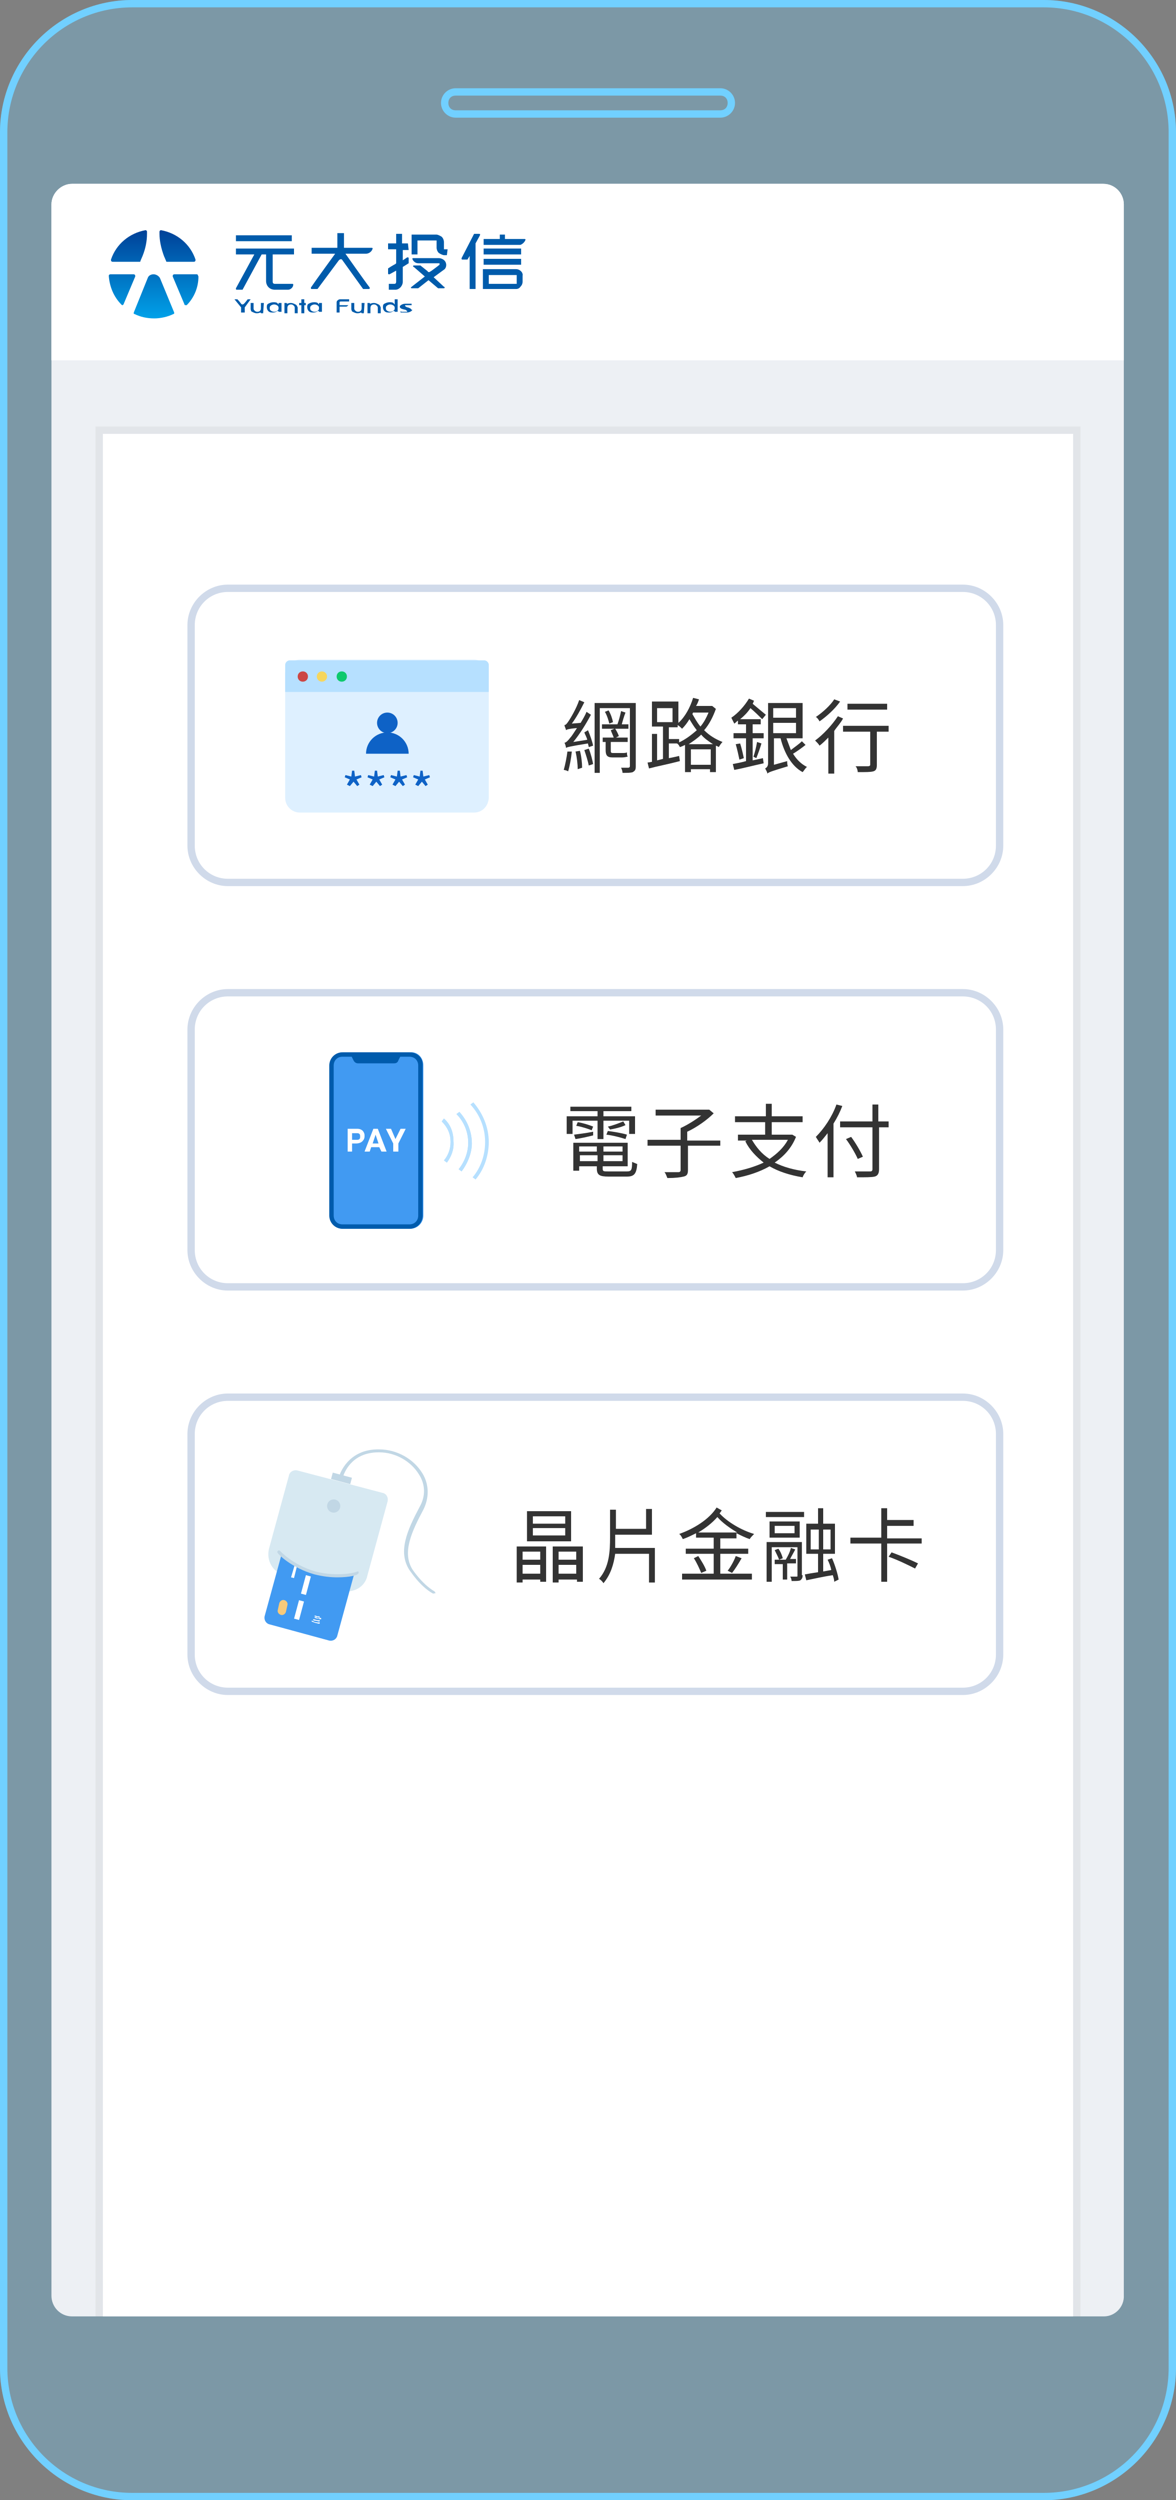 <?xml version="1.0" encoding="utf-8"?>
<!-- Generator: Adobe Illustrator 26.3.1, SVG Export Plug-In . SVG Version: 6.00 Build 0)  -->
<svg version="1.1" id="圖層_1" xmlns="http://www.w3.org/2000/svg" xmlns:xlink="http://www.w3.org/1999/xlink" x="0px" y="0px"
	 viewBox="0 0 160 340" style="enable-background:new 0 0 160 340;" xml:space="preserve">
<rect x="0" y="0" width="160" height="340" fill="#808080" stroke="none"/>
<style type="text/css">
	.st0{opacity:0.3;}
	.st1{fill:#71D0FF;}
	.st2{fill:#EDF0F4;}
	.st3{fill:#FFFFFF;}
	.st4{fill:#005BAB;}
	.st5{fill:url(#SVGID_1_);}
	.st6{fill:url(#SVGID_00000175322315918647218790000010402843382205497501_);}
	.st7{fill:url(#SVGID_00000035489059066033445510000006677441553779251118_);}
	.st8{fill:url(#SVGID_00000167358142276594732950000013181806778014801585_);}
	.st9{fill:url(#SVGID_00000116935934444256438750000007386499286871134888_);}
	.st10{opacity:5.000000e-02;}
	.st11{fill:#D0DAEA;}
	.st12{fill:#DEF0FF;}
	.st13{fill:#B6E0FF;}
	.st14{fill:#0DC96C;}
	.st15{fill:#F6D65D;}
	.st16{fill:#CC4643;}
	.st17{fill:#0E62C6;}
	.st18{fill:#333333;}
	.st19{fill:#419AF2;}
	.st20{fill:#005BAC;}
	.st21{fill:#D7E9F2;}
	.st22{fill:#F8CA7A;}
	.st23{fill:#C1D7E5;}
</style>
<g>
	<g class="st0">
		<path class="st1" d="M142,340H18c-9.9,0-18-8.1-18-18V18C0,8.1,8.1,0,18,0h124c9.9,0,18,8.1,18,18v304
			C160,331.9,151.9,340,142,340z"/>
	</g>
	<path class="st1" d="M142,1c9.4,0,17,7.6,17,17v304c0,9.4-7.6,17-17,17H18c-9.4,0-17-7.6-17-17V18C1,8.6,8.6,1,18,1H142 M142,0H18
		C8.1,0,0,8.1,0,18v304c0,9.9,8.1,18,18,18h124c9.9,0,18-8.1,18-18V18C160,8.1,151.9,0,142,0L142,0z"/>
	<path class="st1" d="M98,13c0.6,0,1,0.4,1,1s-0.4,1-1,1H62c-0.6,0-1-0.4-1-1s0.4-1,1-1H98 M98,12H62c-1.1,0-2,0.9-2,2s0.9,2,2,2h36
		c1.1,0,2-0.9,2-2S99.1,12,98,12L98,12z"/>
</g>
<path class="st2" d="M150.2,315H9.8c-1.6,0-2.8-1.3-2.8-2.8V27.8C7,26.3,8.3,25,9.8,25h140.3c1.6,0,2.8,1.3,2.8,2.8v284.3
	C153,313.7,151.7,315,150.2,315z"/>
<path class="st3" d="M153,49H7V27.8C7,26.3,8.3,25,9.8,25h140.3c1.6,0,2.8,1.3,2.8,2.8V49z"/>
<g>
	<path class="st4" d="M55.9,42c-0.1-0.1-0.2-0.1-0.4-0.2c0,0,0,0-0.1,0c-0.2-0.1-0.3-0.2-0.3-0.2c0,0,0-0.1,0.1-0.1
		c0.1,0,0.2,0,0.3,0c0.1,0,0.2,0,0.3,0c0.1,0,0.1,0,0.2,0l0,0c0,0,0,0,0,0c0,0,0,0,0,0c0,0,0,0,0,0v-0.2c0,0,0,0,0,0
		c-0.1,0-0.2,0-0.3,0c-0.1,0-0.2,0-0.3,0c-0.3,0-0.5,0-0.7,0.1c-0.2,0.1-0.3,0.2-0.3,0.3c0,0.1,0,0.1,0.1,0.2
		c0.1,0.1,0.2,0.1,0.5,0.2c0,0,0,0,0.1,0c0.2,0.1,0.3,0.2,0.3,0.2c0,0.1,0,0.1-0.1,0.1c-0.1,0-0.2,0-0.3,0c-0.1,0-0.2,0-0.3,0
		c-0.1,0-0.1,0-0.2-0.1c0,0,0,0,0,0c0,0,0,0,0,0c0,0,0,0,0,0v0v0v0.2c0,0,0,0,0,0c0.1,0,0.2,0,0.3,0c0.1,0,0.2,0,0.3,0
		c0.3,0,0.5,0,0.7-0.1c0.2-0.1,0.3-0.2,0.3-0.3C56,42.2,56,42.1,55.9,42"/>
	<g>
		
			<linearGradient id="SVGID_1_" gradientUnits="userSpaceOnUse" x1="-338.653" y1="466.225" x2="-338.482" y2="466.225" gradientTransform="matrix(0 70.052 70.052 0 -32639 23754.568)">
			<stop  offset="0" style="stop-color:#004097"/>
			<stop  offset="1" style="stop-color:#00A0E8"/>
		</linearGradient>
		<path class="st5" d="M23.6,42.7c0.1,0,0.1-0.1,0.1-0.1c0,0,0,0,0-0.1c0,0,0,0,0,0l-1.9-4.6c0,0,0,0,0,0c-0.1-0.3-0.5-0.6-0.9-0.6
			c-0.4,0-0.7,0.2-0.8,0.5l-1.9,4.7c0,0,0,0,0,0l0,0c0,0,0,0,0,0.1c0,0.1,0,0.1,0.1,0.1c0,0,0,0,0,0c0.8,0.4,1.7,0.6,2.7,0.6
			C21.8,43.3,22.8,43.1,23.6,42.7C23.6,42.7,23.6,42.7,23.6,42.7z"/>
		
			<linearGradient id="SVGID_00000065070528582549672390000016247123678289020591_" gradientUnits="userSpaceOnUse" x1="-338.653" y1="466.178" x2="-338.482" y2="466.178" gradientTransform="matrix(0 70.052 70.052 0 -32639 23754.568)">
			<stop  offset="0" style="stop-color:#004097"/>
			<stop  offset="1" style="stop-color:#00A0E8"/>
		</linearGradient>
		<path style="fill:url(#SVGID_00000065070528582549672390000016247123678289020591_);" d="M19.8,31.3c-2.2,0.4-4,1.9-4.7,4
			c0,0,0,0,0,0c0,0,0,0,0,0.1c0,0.1,0.1,0.2,0.2,0.2H19c0,0,0,0,0,0c0.1,0,0.1,0,0.1-0.1h0l0.3-0.7c0.4-1,0.6-2,0.6-3h0v-0.3
			C20,31.4,19.9,31.3,19.8,31.3C19.8,31.3,19.8,31.3,19.8,31.3C19.8,31.3,19.8,31.3,19.8,31.3z"/>
		
			<linearGradient id="SVGID_00000092418450103530388410000014269988148835001776_" gradientUnits="userSpaceOnUse" x1="-338.653" y1="466.272" x2="-338.482" y2="466.272" gradientTransform="matrix(0 70.052 70.052 0 -32639 23754.568)">
			<stop  offset="0" style="stop-color:#004097"/>
			<stop  offset="1" style="stop-color:#00A0E8"/>
		</linearGradient>
		<path style="fill:url(#SVGID_00000092418450103530388410000014269988148835001776_);" d="M21.7,31.5v0.3h0c0,0.9,0.2,1.9,0.6,3
			l0.3,0.7c0,0.1,0.1,0.1,0.1,0.1c0,0,0,0,0,0c0,0,0,0,0,0h0c0,0,0,0,0,0h3.7c0.1,0,0.2-0.1,0.2-0.2c0,0,0,0,0-0.1c0,0,0,0,0,0
			c-0.7-2.1-2.5-3.6-4.7-4c0,0,0,0,0,0c0,0,0,0,0,0C21.8,31.3,21.7,31.4,21.7,31.5z"/>
		
			<linearGradient id="SVGID_00000109711893196731688110000017512888194401449649_" gradientUnits="userSpaceOnUse" x1="-338.653" y1="466.286" x2="-338.482" y2="466.286" gradientTransform="matrix(0 70.052 70.052 0 -32639 23754.568)">
			<stop  offset="0" style="stop-color:#004097"/>
			<stop  offset="1" style="stop-color:#00A0E8"/>
		</linearGradient>
		<path style="fill:url(#SVGID_00000109711893196731688110000017512888194401449649_);" d="M26.8,37.3h-3.1c-0.1,0-0.2,0.1-0.2,0.2
			c0,0,0,0,0,0.1l1.6,3.8c0,0.1,0.1,0.1,0.2,0.1c0,0,0.1,0,0.1,0c0,0,0,0,0,0c1-1,1.6-2.4,1.6-3.9c0,0,0,0,0,0v0
			C26.9,37.4,26.9,37.3,26.8,37.3z"/>
		
			<linearGradient id="SVGID_00000108302640427177201890000009302652059277490068_" gradientUnits="userSpaceOnUse" x1="-338.653" y1="466.164" x2="-338.482" y2="466.164" gradientTransform="matrix(0 70.052 70.052 0 -32639 23754.568)">
			<stop  offset="0" style="stop-color:#004097"/>
			<stop  offset="1" style="stop-color:#00A0E8"/>
		</linearGradient>
		<path style="fill:url(#SVGID_00000108302640427177201890000009302652059277490068_);" d="M16.5,41.4c0,0,0.1,0.1,0.1,0.1
			c0.1,0,0.1,0,0.2-0.1l1.6-3.8v0l0,0c0,0,0,0,0-0.1c0-0.1-0.1-0.2-0.2-0.2H15c-0.1,0-0.2,0.1-0.2,0.2v0
			C14.9,39,15.5,40.4,16.5,41.4C16.5,41.4,16.5,41.4,16.5,41.4z"/>
	</g>
	<path class="st4" d="M54.1,40.7h-0.4c0,0,0,0,0,0v0.7l-0.1-0.1c-0.1-0.2-0.4-0.2-0.6-0.2c-0.3,0-0.5,0.1-0.7,0.2
		c-0.2,0.1-0.2,0.3-0.2,0.5c0,0.2,0.1,0.4,0.2,0.5c0.2,0.2,0.4,0.2,0.7,0.2c0.2,0,0.4-0.1,0.5-0.2c0,0,0,0,0,0c0,0,0,0,0.1,0
		c0.1,0,0.1,0,0.1,0.1v0c0,0,0,0,0,0h0.4c0,0,0,0,0,0L54.1,40.7C54.1,40.8,54.1,40.7,54.1,40.7 M53.6,42.2c-0.1,0.1-0.3,0.2-0.5,0.2
		l0,0l0,0c-0.2,0-0.4-0.1-0.5-0.2c-0.1-0.1-0.1-0.2-0.1-0.3c0-0.1,0-0.2,0.1-0.3c0.1-0.1,0.3-0.2,0.5-0.2h0c0.2,0,0.4,0.1,0.5,0.2
		c0.1,0.1,0.1,0.2,0.1,0.3C53.7,42,53.7,42.1,53.6,42.2"/>
	<path class="st4" d="M38.3,41.2h-0.4c0,0,0,0,0,0v0.2l-0.1-0.1c-0.1-0.2-0.4-0.2-0.6-0.2c-0.3,0-0.5,0.1-0.7,0.2
		c-0.2,0.1-0.2,0.3-0.2,0.5c0,0.2,0.1,0.4,0.2,0.5c0.2,0.2,0.4,0.2,0.7,0.2c0.2,0,0.4-0.1,0.5-0.2c0,0,0,0,0,0c0,0,0,0,0.1,0
		c0.1,0,0.1,0,0.1,0.1v0c0,0,0,0,0,0h0.4c0,0,0,0,0,0L38.3,41.2C38.3,41.2,38.3,41.2,38.3,41.2 M37.8,42.2c-0.1,0.1-0.3,0.2-0.5,0.2
		l0,0l0,0c-0.2,0-0.4-0.1-0.5-0.2c-0.1-0.1-0.1-0.2-0.1-0.3c0-0.1,0-0.2,0.1-0.3c0.1-0.1,0.3-0.2,0.5-0.2h0c0.2,0,0.4,0.1,0.5,0.2
		c0.1,0.1,0.1,0.2,0.1,0.3C37.9,42,37.9,42.1,37.8,42.2"/>
	<path class="st4" d="M43.8,41.2h-0.4c0,0,0,0,0,0v0.2l-0.1-0.1c-0.1-0.2-0.4-0.2-0.6-0.2c-0.3,0-0.5,0.1-0.7,0.2
		c-0.2,0.1-0.2,0.3-0.2,0.5c0,0.2,0.1,0.4,0.2,0.5c0.2,0.2,0.4,0.2,0.7,0.2c0.2,0,0.4-0.1,0.5-0.2c0,0,0,0,0,0c0,0,0,0,0.1,0
		c0.1,0,0.1,0,0.1,0.1v0c0,0,0,0,0,0h0.4c0,0,0,0,0,0L43.8,41.2C43.8,41.2,43.8,41.2,43.8,41.2 M43.3,42.2c-0.1,0.1-0.3,0.2-0.5,0.2
		l0,0l0,0c-0.2,0-0.4-0.1-0.5-0.2c-0.1-0.1-0.1-0.2-0.1-0.3c0-0.1,0-0.2,0.1-0.3c0.1-0.1,0.3-0.2,0.5-0.2h0c0.2,0,0.4,0.1,0.5,0.2
		c0.1,0.1,0.1,0.2,0.1,0.3C43.4,42,43.4,42.1,43.3,42.2"/>
	<path class="st4" d="M35.9,41.2h-0.4c0,0,0,0,0,0v0.7c0,0.1,0,0.5-0.5,0.5c-0.2,0-0.3-0.1-0.4-0.2c-0.1-0.1-0.1-0.2-0.1-0.3v-0.7
		c0,0,0,0,0,0h-0.4c0,0,0,0,0,0V42c0,0.2,0.1,0.4,0.2,0.4c0.2,0.1,0.4,0.2,0.6,0.2c0.1,0,0.3,0,0.5-0.1c0,0,0,0,0,0
		c0,0,0.1,0,0.1,0.1c0,0,0,0,0,0h0.3c0,0,0,0,0,0L35.9,41.2C35.9,41.2,35.9,41.2,35.9,41.2"/>
	<path class="st4" d="M40.2,41.4c-0.2-0.1-0.4-0.2-0.6-0.2c-0.1,0-0.3,0-0.5,0.1c0,0,0,0,0,0c0,0-0.1,0-0.1-0.1c0,0,0,0,0,0h-0.3
		c0,0,0,0,0,0v1.4c0,0,0,0,0,0h0.4c0,0,0,0,0,0v-0.7c0-0.1,0-0.5,0.5-0.5c0.2,0,0.3,0.1,0.4,0.2c0.1,0.1,0.1,0.2,0.1,0.3v0.7
		c0,0,0,0,0,0h0.4c0,0,0,0,0,0v-0.8C40.4,41.6,40.4,41.5,40.2,41.4"/>
	<path class="st4" d="M49.6,41.2h-0.4c0,0,0,0,0,0v0.7c0,0.1,0,0.5-0.5,0.5c-0.2,0-0.3-0.1-0.4-0.2c-0.1-0.1-0.1-0.2-0.1-0.3v-0.7
		c0,0,0,0,0,0h-0.4c0,0,0,0,0,0V42c0,0.2,0.1,0.4,0.2,0.4c0.2,0.1,0.4,0.2,0.6,0.2c0.1,0,0.3,0,0.5-0.1c0,0,0,0,0,0
		c0,0,0.1,0,0.1,0.1c0,0,0,0,0,0h0.3c0,0,0,0,0,0L49.6,41.2C49.6,41.2,49.6,41.2,49.6,41.2"/>
	<path class="st4" d="M51.5,41.4c-0.2-0.1-0.4-0.2-0.6-0.2c-0.1,0-0.3,0-0.5,0.1c0,0,0,0,0,0c0,0-0.1,0-0.1-0.1c0,0,0,0,0,0H50
		c0,0,0,0,0,0v1.4c0,0,0,0,0,0h0.4c0,0,0,0,0,0v-0.7c0-0.1,0-0.5,0.5-0.5c0.2,0,0.3,0.1,0.4,0.2c0.1,0.1,0.1,0.2,0.1,0.3v0.7
		c0,0,0,0,0,0h0.4c0,0,0,0,0,0v-0.8C51.7,41.6,51.7,41.5,51.5,41.4"/>
	<polyline class="st4" points="41.6,41.2 41.4,41.2 41.4,40.8 41.4,40.7 41,40.7 41,40.8 41,41.2 40.7,41.2 40.7,41.2 40.7,41.5 
		40.7,41.5 41,41.5 41,42.6 41,42.6 41.4,42.6 41.4,42.6 41.4,41.5 41.6,41.5 41.6,41.5 41.6,41.2 41.6,41.2 	"/>
	<path class="st4" d="M34.1,40.7C34.1,40.7,34.1,40.7,34.1,40.7l-0.4,0c0,0,0,0,0,0c0,0-0.3,0.4-0.5,0.6c0,0-0.1,0.1-0.2,0.1
		c-0.1,0-0.1,0-0.2-0.1c0,0,0,0,0,0c-0.2-0.3-0.5-0.6-0.5-0.6c0,0,0,0,0,0h-0.4c0,0,0,0,0,0c0,0,0,0,0,0c0,0,0,0,0,0c0,0,0,0,0,0
		c0,0,0,0,0,0l0.9,1.1v0.7c0,0,0,0,0,0h0.5c0,0,0,0,0,0v-0.7L34.1,40.7C34.1,40.8,34.1,40.8,34.1,40.7
		C34.1,40.8,34.1,40.8,34.1,40.7C34.1,40.8,34.2,40.8,34.1,40.7C34.2,40.8,34.1,40.8,34.1,40.7"/>
	<path class="st4" d="M47.5,40.7h-1.1c-0.2,0-0.3,0-0.4,0.1c0,0-0.2,0.1-0.2,0.3v1.4c0,0,0,0,0,0h0.4c0,0,0,0,0,0c0,0,0-0.1,0-0.2
		c0-0.2,0-0.5,0-0.6c0.3,0,0.8,0,0.9,0l0,0v0h0c0,0,0,0,0,0c0.1,0,0.2-0.1,0.3-0.2c0,0,0,0,0,0c0,0,0,0,0,0c0,0,0,0,0,0c0,0,0,0,0,0
		h-0.5c0,0,0,0,0,0h-0.7v-0.4c0-0.1,0.1-0.1,0.2-0.1h1.1c0,0,0,0,0,0L47.5,40.7C47.5,40.8,47.5,40.7,47.5,40.7"/>
	<path class="st4" d="M55.5,33.1h-0.8v-1.3c0,0,0,0,0,0h-0.8c0,0,0,0,0,0v1.3h-1.1c0,0,0,0,0,0v0.8c0,0,0,0,0,0h1.1v1.9l-0.1,0.1
		c0,0-0.4,0.2-1,0.6c0,0,0,0,0,0v0.7l0,0c0,0.1,0.1,0.1,0.1,0.1c0,0,0,0,0.1,0c0,0,0,0,0,0l0,0l0.9-0.5l0,1.5c0,0.2-0.1,0.3-0.2,0.3
		h-0.8c0,0,0,0,0,0c0,0,0,0,0,0v0.8c0,0,0,0,0,0c0,0,0.9,0,0.9,0c0.5,0,1-0.5,1-1.1c0,0,0,0,0,0l0-2l0.8-0.5c0,0,0,0,0,0v-0.7l0,0
		c0-0.1-0.1-0.1-0.1-0.1c0,0,0,0-0.1,0l0,0l-0.6,0.4v-1.4h0.8c0,0,0,0,0,0L55.5,33.1C55.5,33.1,55.5,33.1,55.5,33.1"/>
	<path class="st4" d="M60.9,33.9C60.9,33.9,60.9,33.9,60.9,33.9l-0.1,0c-0.3,0-0.3,0-0.3,0c0,0,0,0,0,0c0,0-0.1,0-0.1,0
		c0,0,0-0.1,0-0.1v-0.2c0,0,0,0,0,0v-0.7c0,0,0-0.4-0.3-0.7c-0.3-0.2-0.6-0.3-0.7-0.3c0,0,0,0,0,0h-2.2c0,0,0,0,0,0H56c0,0,0,0,0,0
		v0.9c0,0,0,0,0,0l0,1.8c0,0,0,0,0,0c0,0,0,0,0,0h0.8c0,0,0,0,0,0v-1.9h2.5c0,0,0,0,0,0c0,0,0.1,0,0.1,0c0,0,0,0.1,0,0.1
		c0,0,0,0,0,0V33c0,0,0,0,0,0l0,0.7c0,0,0,0.4,0.3,0.7c0.3,0.2,0.6,0.3,0.7,0.3c0,0,0,0,0,0l0.4,0c0,0,0,0,0,0L60.9,33.9
		C60.9,33.9,60.9,33.9,60.9,33.9"/>
	<path class="st4" d="M60.6,35.6c-0.3-0.5-0.9-0.5-0.9-0.5H57c0,0,0,0,0,0h-0.8c0,0,0,0,0,0c-0.1,0-0.1,0.1-0.1,0.1c0,0,0,0,0,0
		c0,0,0,0,0,0c0.1,0.3,0.4,0.6,0.8,0.6H57c0,0,0,0,0,0h2.7c0,0,0.1,0,0.1,0c0,0,0,0,0,0.1c0,0,0,0.1,0,0.1c0,0-0.5,0.4-1.2,0.9h0
		c0,0,0,0,0,0c0,0,0,0,0,0l0,0c-0.1,0-0.1,0.1-0.2,0.1c-0.1,0-0.2,0-0.2-0.1l-1-0.8c0,0,0,0,0,0h-0.9v0c-0.1,0-0.1,0.1-0.1,0.1
		c0,0,0,0.1,0.1,0.1l1.5,1.3l-1.8,1.4c0,0-0.1,0.1-0.1,0.1c0,0.1,0.1,0.1,0.1,0.1l0,0h0.9c0,0,0,0,0,0l1.4-1.1l1.3,1.1c0,0,0,0,0,0
		h0.8h0c0.1,0,0.1-0.1,0.1-0.1c0,0,0-0.1-0.1-0.1l0,0L59,37.7l1.5-1.1C60.5,36.6,60.9,36.2,60.6,35.6"/>
	<path class="st4" d="M32.1,32.8h7.6c0,0,0,0,0,0v-0.8c0,0,0,0,0,0h0h-7.6c0,0,0,0,0,0L32.1,32.8C32.1,32.8,32.1,32.8,32.1,32.8"/>
	<path class="st4" d="M39.9,38.7c0-0.1-0.1-0.1-0.1-0.1h0v0l-2.4,0c-0.2,0-0.3-0.1-0.3-0.3c0,0,0-0.1,0-0.1l0-3.6l2.9,0c0,0,0,0,0,0
		v-0.8c0,0,0,0,0,0h0h-7.9c0,0,0,0,0,0v0.8c0,0,0,0,0,0h2.5c0,0-2,3.7-2.5,4.6c0,0,0,0,0,0c0,0,0,0,0,0.1c0,0.1,0.1,0.1,0.1,0.1h0.8
		c0,0,0,0,0,0c0,0,2.6-4.8,2.6-4.8h0.6v3.6c0,0.7,0.5,1.2,1.2,1.2l1.8,0C39.5,39.4,39.9,39.1,39.9,38.7
		C39.9,38.7,39.9,38.7,39.9,38.7C39.9,38.7,39.9,38.7,39.9,38.7"/>
	<path class="st4" d="M50.7,33.8c0-0.1-0.1-0.1-0.1-0.1h-3.8v-2c0,0,0,0,0,0h0h-0.9c0,0,0,0,0,0v2h-3.5c0,0,0,0,0,0v0.8c0,0,0,0,0,0
		h3.2c0,0-2.7,3.7-3.3,4.6c0,0,0,0,0,0c0,0,0,0,0,0.1c0,0.1,0.1,0.1,0.1,0.1h0.8c0,0,0,0,0,0l2.9-3.9c0.2-0.2,0.4-0.2,0.5,0
		c0,0,2.8,3.9,2.8,3.9c0,0,0,0,0,0h0.8c0.1,0,0.1-0.1,0.1-0.1c0,0,0-0.1,0-0.1c0,0,0,0,0,0c-0.7-0.9-3.3-4.6-3.3-4.6
		c0,0,2.8,0,2.8,0C50.2,34.5,50.6,34.2,50.7,33.8C50.7,33.8,50.7,33.8,50.7,33.8C50.7,33.8,50.7,33.8,50.7,33.8"/>
	<path class="st4" d="M65.8,34.6h5.1c0,0,0,0,0,0v-0.8c0,0,0,0,0,0h-5.1c0,0,0,0,0,0L65.8,34.6C65.8,34.6,65.8,34.6,65.8,34.6"/>
	<path class="st4" d="M65.8,36C65.8,36,65.8,36,65.8,36l5.1,0c0,0,0,0,0,0v-0.8c0,0,0,0,0,0h-5.1c0,0,0,0,0,0V36z"/>
	<path class="st4" d="M70.9,36.9c-0.3-0.3-0.6-0.3-0.7-0.3c0,0,0,0,0,0h-4.5c0,0,0,0,0,0c0,0,0,0,0,0l0,2.7c0,0,0,0,0,0c0,0,0,0,0,0
		l4.5,0l0,0h0c0,0,0,0,0,0c0.1,0,0.4,0,0.6-0.3c0.3-0.3,0.3-0.6,0.3-0.7v-0.9C71.1,37.6,71.2,37.2,70.9,36.9 M70.3,38.6
		C70.2,38.6,70.2,38.6,70.3,38.6C70.2,38.6,70.2,38.6,70.3,38.6C70.2,38.6,70.2,38.6,70.3,38.6C70.2,38.6,70.2,38.6,70.3,38.6
		l-3.8,0v-1.2h3.7c0,0,0,0,0,0c0,0,0.1,0,0.1,0c0,0,0,0.1,0,0.1L70.3,38.6C70.3,38.5,70.3,38.5,70.3,38.6"/>
	<path class="st4" d="M65.2,31.8L65.2,31.8h-0.7c0,0,0,0,0,0l-1.7,3.3v0c0,0,0,0,0,0.1c0,0.1,0.1,0.1,0.1,0.1v0h0.7c0,0,0,0,0,0
		l0.3-0.5v4.5c0,0,0,0,0,0h0.8c0,0,0,0,0,0v-6.2l0.6-1.1h0c0,0,0,0,0-0.1C65.4,31.9,65.3,31.8,65.2,31.8"/>
	<path class="st4" d="M71.5,32.6c0-0.1-0.1-0.1-0.1-0.1v0h-2.7v-0.6c0,0,0,0,0,0h-0.7c0,0,0,0,0,0v0.6h-2.2c0,0,0,0,0,0v0.8
		c0,0,0,0,0,0c0,0,0,0,0,0l5,0C71.1,33.2,71.4,32.9,71.5,32.6C71.5,32.6,71.5,32.6,71.5,32.6C71.5,32.6,71.5,32.6,71.5,32.6"/>
</g>
<rect x="13" y="58" class="st10" width="134" height="257"/>
<rect x="14" y="59" class="st3" width="132" height="256"/>
<g>
	<path class="st11" d="M131,120.5H31c-3,0-5.5-2.5-5.5-5.5V85c0-3,2.5-5.5,5.5-5.5h100c3,0,5.5,2.5,5.5,5.5v30
		C136.5,118,134,120.5,131,120.5z M31,80.5c-2.5,0-4.5,2-4.5,4.5v30c0,2.5,2,4.5,4.5,4.5h100c2.5,0,4.5-2,4.5-4.5V85
		c0-2.5-2-4.5-4.5-4.5H31z"/>
	<g>
		<path class="st12" d="M64.5,110.5H40.8c-1.1,0-2-0.9-2-2V91.7c0-1.1,0.9-2,2-2h23.7c1.1,0,2,0.9,2,2v16.7
			C66.5,109.6,65.6,110.5,64.5,110.5z"/>
		<path class="st13" d="M66.5,94.1v-3.7c0-0.3-0.3-0.6-0.6-0.6H39.4c-0.3,0-0.6,0.3-0.6,0.6v3.7H66.5z"/>
		<path class="st14" d="M47.2,92c0-0.4-0.3-0.7-0.7-0.7c-0.4,0-0.7,0.3-0.7,0.7c0,0.4,0.3,0.7,0.7,0.7C46.9,92.7,47.2,92.4,47.2,92z
			"/>
		<circle class="st15" cx="43.8" cy="92" r="0.7"/>
		<path class="st16" d="M41.9,92c0-0.4-0.3-0.7-0.7-0.7s-0.7,0.3-0.7,0.7c0,0.4,0.3,0.7,0.7,0.7S41.9,92.4,41.9,92z"/>
		<g>
			<g>
				<circle class="st17" cx="52.7" cy="98.3" r="1.4"/>
			</g>
			<g>
				<path class="st17" d="M52.7,99.6c-1.6,0-2.9,1.3-2.9,2.9h5.8C55.6,100.9,54.3,99.6,52.7,99.6z"/>
			</g>
			<g>
				<g>
					<path class="st17" d="M47.2,106.7l0.4-0.7l-0.7-0.3l0.1-0.3l0.8,0.2l0.1-0.8h0.3l0.1,0.8l0.8-0.2l0.1,0.3l-0.7,0.3l0.4,0.7
						l-0.3,0.2l-0.5-0.6l-0.5,0.6L47.2,106.7z"/>
				</g>
				<g>
					<path class="st17" d="M50.3,106.7l0.4-0.7l-0.7-0.3l0.1-0.3l0.8,0.2l0.1-0.8h0.3l0.1,0.8l0.8-0.2l0.1,0.3l-0.7,0.3l0.4,0.7
						l-0.3,0.2l-0.5-0.6l-0.5,0.6L50.3,106.7z"/>
				</g>
				<g>
					<path class="st17" d="M53.4,106.7l0.4-0.7l-0.7-0.3l0.1-0.3l0.8,0.2l0.1-0.8h0.3l0.1,0.8l0.8-0.2l0.1,0.3l-0.7,0.3l0.4,0.7
						l-0.3,0.2l-0.5-0.6l-0.5,0.6L53.4,106.7z"/>
				</g>
				<g>
					<path class="st17" d="M56.5,106.7l0.4-0.7l-0.7-0.3l0.1-0.3l0.8,0.2l0.1-0.8h0.3l0.1,0.8l0.8-0.2l0.1,0.3l-0.7,0.3l0.4,0.7
						l-0.3,0.2l-0.5-0.6l-0.5,0.6L56.5,106.7z"/>
				</g>
			</g>
		</g>
	</g>
	<g>
		<g>
			<path class="st18" d="M77.8,102.2c-0.1,1-0.3,2-0.5,2.7c-0.1-0.1-0.5-0.2-0.6-0.2c0.2-0.7,0.4-1.7,0.5-2.5L77.8,102.2z M80,99.3
				c0.3,0.7,0.6,1.6,0.7,2.1l-0.6,0.2c0-0.2-0.1-0.3-0.1-0.5c-2.5,0.4-2.8,0.5-3,0.6c0-0.2-0.1-0.5-0.2-0.7c0.2,0,0.5-0.3,0.8-0.7
				c0.2-0.2,0.5-0.7,0.9-1.3c-1.1,0.1-1.4,0.2-1.5,0.3c0-0.2-0.2-0.5-0.2-0.7c0.2,0,0.4-0.3,0.6-0.6c0.2-0.3,1-1.6,1.4-2.8l0.7,0.3
				c-0.5,1-1.1,2.1-1.7,2.9l1.2-0.1c0.3-0.5,0.6-1,0.8-1.5l0.6,0.4c-0.7,1.3-1.5,2.6-2.4,3.7l1.9-0.3c-0.1-0.4-0.3-0.7-0.4-1
				L80,99.3z M78.9,102.1c0.2,0.7,0.3,1.7,0.3,2.3l-0.6,0.2c0-0.6-0.1-1.6-0.3-2.4L78.9,102.1z M80.1,101.8c0.3,0.7,0.5,1.6,0.6,2.1
				l-0.6,0.2c-0.1-0.6-0.4-1.5-0.6-2.1L80.1,101.8z M86.5,104.2c0,0.5-0.1,0.6-0.4,0.8c-0.3,0.1-0.7,0.1-1.4,0.1
				c0-0.2-0.1-0.5-0.2-0.7c0.5,0,0.9,0,1,0c0.1,0,0.2-0.1,0.2-0.2v-7.9h-4.1v8.8h-0.7v-9.5h5.6V104.2z M84.7,102.4
				c0.2,0,0.5,0,0.6-0.1c0,0.2,0,0.4,0.1,0.6c-0.1,0-0.4,0.1-0.7,0.1h-1.4c-0.7,0-0.9-0.3-0.9-1v-1.1H82v-0.6h1.5
				c-0.1-0.3-0.3-0.7-0.4-1l0.5-0.2h-1.7v-0.6H84c0.2-0.5,0.4-1.3,0.5-1.8l0.6,0.2c-0.2,0.5-0.4,1.2-0.5,1.6h0.9v0.6h-1.8
				c0.2,0.3,0.4,0.7,0.5,1l-0.4,0.2h1.6v0.6h-2.3v1.1c0,0.3,0,0.4,0.3,0.4H84.7z M82.8,96.6c0.3,0.5,0.5,1.1,0.6,1.6l-0.5,0.2
				c-0.1-0.4-0.3-1.1-0.6-1.6L82.8,96.6z"/>
			<path class="st18" d="M97.4,96.4c-0.4,1.1-0.9,2.1-1.6,2.9c0.7,0.7,1.5,1.2,2.5,1.6c-0.2,0.2-0.4,0.5-0.5,0.7
				c-0.1-0.1-0.2-0.1-0.4-0.2v3.6h-0.8v-0.4H94v0.4h-0.8v-3.7c-0.2,0.1-0.4,0.2-0.7,0.3c-0.1-0.2-0.2-0.4-0.4-0.5H91v2
				c0.5-0.1,1-0.2,1.4-0.3l0.1,0.7c-1.5,0.4-3.1,0.7-4.2,1l-0.2-0.8l0.6-0.1v-3.8h0.7v3.6l0.8-0.2v-4.4h-1.5v-3.4h3.6v2.9
				c0.9-0.8,1.6-2.1,2-3.4l0.8,0.2c-0.1,0.3-0.2,0.6-0.4,0.9h2.1l0.1,0L97.4,96.4z M89.4,98.2h2.1v-1.9h-2.1V98.2z M92.3,101
				c0.9-0.4,1.7-1,2.5-1.7c-0.4-0.5-0.7-1-1-1.5c-0.3,0.5-0.6,0.9-1,1.3c-0.1-0.1-0.4-0.4-0.6-0.5v0.3H91v1.6h1.4V101z M97,101.2
				c-0.6-0.4-1.2-0.8-1.6-1.3c-0.5,0.5-1.1,0.9-1.7,1.3H97z M96.7,104v-2.1H94v2.1H96.7z M94.3,96.9l-0.1,0.2
				c0.3,0.5,0.6,1.1,1.1,1.7c0.5-0.6,0.8-1.2,1.1-1.9H94.3z"/>
			<path class="st18" d="M103.8,103.1l0.1,0.7c-1.4,0.3-2.9,0.7-4,0.9l-0.2-0.8c0.5-0.1,1.1-0.2,1.8-0.4v-3.1h-1.7v-0.7h1.7v-1.2
				h-1.1V98c-0.2,0.1-0.3,0.3-0.5,0.4c-0.1-0.2-0.3-0.6-0.4-0.8c0.9-0.6,1.8-1.6,2.4-2.6l0.7,0.3c-0.1,0.1-0.1,0.3-0.2,0.4
				c0.6,0.5,1.3,1.1,1.8,1.5l-0.5,0.6c-0.4-0.4-1-1-1.6-1.5c-0.4,0.6-0.9,1.1-1.4,1.5h2.8v0.7h-1.1v1.2h1.5v0.7h-1.5v3L103.8,103.1z
				 M100.7,101.1c0.2,0.6,0.4,1.5,0.5,2l-0.6,0.2c-0.1-0.5-0.3-1.4-0.5-2.1L100.7,101.1z M102.5,102.9c0.2-0.5,0.4-1.4,0.5-2
				l0.6,0.2c-0.2,0.7-0.5,1.5-0.7,2L102.5,102.9z M109.6,101.3c-0.5,0.4-1.2,0.9-1.7,1.2c0.5,0.8,1.1,1.4,1.9,1.8
				c-0.2,0.1-0.4,0.5-0.6,0.7c-1.5-0.8-2.5-2.6-3-4.6h-0.9v3.6l1.8-0.5c0,0.2,0,0.5,0.1,0.7c-2.3,0.7-2.6,0.8-2.8,1
				c0-0.2-0.2-0.5-0.3-0.7c0.2-0.1,0.4-0.3,0.4-0.7v-8.2h4.7v4.8h-2.2c0.2,0.5,0.4,1.1,0.6,1.6c0.5-0.4,1.1-0.8,1.5-1.2L109.6,101.3
				z M105.2,96.3v1.3h3.1v-1.3H105.2z M105.2,99.7h3.1v-1.4h-3.1V99.7z"/>
			<path class="st18" d="M114.7,97.7c-0.3,0.6-0.8,1.1-1.2,1.7v5.8h-0.8v-4.9c-0.4,0.4-0.8,0.8-1.2,1.1c-0.1-0.2-0.4-0.5-0.6-0.7
				c1.1-0.8,2.3-2.1,3.1-3.3L114.7,97.7z M114.3,95.4c-0.7,1-1.8,2-2.8,2.7c-0.1-0.2-0.3-0.5-0.5-0.6c0.9-0.6,2-1.6,2.5-2.4
				L114.3,95.4z M121,99.5h-1.7v4.5c0,0.5-0.1,0.8-0.5,0.9c-0.4,0.1-1,0.1-2.1,0.1c0-0.2-0.1-0.6-0.3-0.8c0.8,0,1.5,0,1.7,0
				c0.2,0,0.3-0.1,0.3-0.2v-4.5h-3.7v-0.8h6.2V99.5z M120.7,96.5h-5.4v-0.8h5.4V96.5z"/>
		</g>
	</g>
</g>
<g>
	<g>
		<g>
			<g>
				<g>
					<path class="st19" d="M57.6,144.9v20.4c0,1-0.8,1.8-1.8,1.8h-9.1c-1,0-1.8-0.8-1.8-1.8v-20.4c0-1,0.8-1.8,1.8-1.8h9.1
						C56.8,143,57.6,143.8,57.6,144.9z"/>
				</g>
			</g>
		</g>
		<g>
			<path class="st20" d="M54.7,143.2h-7.1l0.5,1c0.1,0.2,0.3,0.4,0.6,0.4h4.9c0.3,0,0.5-0.1,0.6-0.4L54.7,143.2z"/>
		</g>
		<g>
			<g>
				<g>
					<path class="st20" d="M55.7,143.7c0.7,0,1.2,0.5,1.2,1.2v20.4c0,0.7-0.5,1.2-1.2,1.2h-9.1c-0.7,0-1.2-0.5-1.2-1.2v-20.4
						c0-0.7,0.5-1.2,1.2-1.2H55.7 M55.7,143.1h-9.1c-1,0-1.8,0.8-1.8,1.8v20.4c0,1,0.8,1.8,1.8,1.8h9.1c1,0,1.8-0.8,1.8-1.8v-20.4
						C57.6,143.9,56.8,143.1,55.7,143.1L55.7,143.1z"/>
				</g>
			</g>
		</g>
		<g>
			<path class="st3" d="M47.9,155.5v1.1h-0.6v-3.1h1.2c0.2,0,0.4,0,0.6,0.1c0.2,0.1,0.3,0.2,0.4,0.4c0.1,0.2,0.1,0.3,0.1,0.5
				c0,0.3-0.1,0.5-0.3,0.7c-0.2,0.2-0.5,0.3-0.9,0.3H47.9z M47.9,155h0.6c0.2,0,0.3,0,0.4-0.1c0.1-0.1,0.1-0.2,0.1-0.3
				c0-0.2,0-0.3-0.1-0.4s-0.2-0.1-0.4-0.1h-0.6V155z"/>
			<path class="st3" d="M51.6,156h-1.1l-0.2,0.6h-0.7l1.2-3.1h0.6l1.2,3.1h-0.7L51.6,156z M50.7,155.5h0.8l-0.4-1.2L50.7,155.5z"/>
			<path class="st3" d="M53.8,154.9l0.7-1.4h0.7l-1,2v1.1h-0.7v-1.1l-1-2h0.7L53.8,154.9z"/>
		</g>
		<g>
			<path class="st13" d="M64.7,160.4l-0.4-0.3c1.1-1.3,1.7-3,1.7-4.8c0-1.9-0.7-3.7-2-5.1l0.4-0.3c1.3,1.5,2.1,3.4,2.1,5.4
				C66.5,157.1,65.9,159,64.7,160.4z"/>
			<path class="st13" d="M62.8,159.3l-0.4-0.3c0.8-1,1.3-2.3,1.3-3.6c0-1.5-0.6-2.9-1.6-3.9l0.4-0.3c1.1,1.2,1.7,2.7,1.7,4.3
				C64.2,156.7,63.7,158.1,62.8,159.3z"/>
			<path class="st13" d="M60.8,158.1l-0.4-0.3c0.6-0.7,0.9-1.6,0.9-2.5c0-1.1-0.4-2-1.2-2.8l0.3-0.4c0.9,0.8,1.3,1.9,1.3,3.1
				C61.8,156.3,61.4,157.3,60.8,158.1z"/>
			<path class="st13" d="M62.8,159.3l-0.4-0.3c0.8-1,1.3-2.3,1.3-3.6c0-1.5-0.6-2.9-1.6-3.9l0.4-0.3c1.1,1.2,1.7,2.7,1.7,4.3
				C64.2,156.7,63.7,158.1,62.8,159.3z"/>
			<path class="st13" d="M60.8,158.1l-0.4-0.3c0.6-0.7,0.9-1.6,0.9-2.5c0-1.1-0.4-2-1.2-2.8l0.3-0.4c0.9,0.8,1.3,1.9,1.3,3.1
				C61.8,156.3,61.4,157.3,60.8,158.1z"/>
		</g>
	</g>
	<path class="st11" d="M131,175.5H31c-3,0-5.5-2.5-5.5-5.5v-30c0-3,2.5-5.5,5.5-5.5h100c3,0,5.5,2.5,5.5,5.5v30
		C136.5,173,134,175.5,131,175.5z M31,135.5c-2.5,0-4.5,2-4.5,4.5v30c0,2.5,2,4.5,4.5,4.5h100c2.5,0,4.5-2,4.5-4.5v-30
		c0-2.5-2-4.5-4.5-4.5H31z"/>
	<g>
		<g>
			<path class="st18" d="M81.3,152.4h-3.4v1.8h-0.8v-2.4h4.2v-0.7h-3.7v-0.6h8.3v0.6h-3.8v0.7h4.3v2.4h-0.8v-1.8h-3.5v2.5h-0.8
				V152.4z M85.3,159.3c0.6,0,0.7-0.2,0.7-1.3c0.2,0.1,0.5,0.2,0.7,0.3c-0.1,1.3-0.4,1.7-1.4,1.7h-2.5c-1.2,0-1.6-0.2-1.6-1.1v-0.3
				h-2.4v0.6h-0.8v-3.8h7.4v3.2h-3.4v0.3c0,0.4,0.1,0.4,0.8,0.4H85.3z M78.1,154.3c0.7-0.1,1.6-0.2,2.6-0.4l0,0.5
				c-0.8,0.2-1.7,0.4-2.4,0.5L78.1,154.3z M78.6,152.6c0.7,0.1,1.6,0.4,2.1,0.6l-0.2,0.5c-0.5-0.2-1.4-0.5-2.1-0.6L78.6,152.6z
				 M78.8,155.9v0.7h2.4v-0.7H78.8z M81.3,157.9v-0.8h-2.4v0.8H81.3z M84.7,155.9h-2.6v0.7h2.6V155.9z M84.7,157.9v-0.8h-2.6v0.8
				H84.7z M85.1,154.9c-0.6-0.2-1.7-0.5-2.6-0.6l0.2-0.5c0.8,0.1,2,0.3,2.6,0.5L85.1,154.9z M85.1,153c-0.6,0.3-1.5,0.5-2.1,0.6
				l-0.3-0.4c0.6-0.1,1.6-0.5,2.1-0.7L85.1,153z"/>
			<path class="st18" d="M98.1,155.8h-4.5v3.3c0,0.5-0.1,0.8-0.6,0.9c-0.4,0.1-1.1,0.2-2.2,0.2c-0.1-0.2-0.2-0.6-0.4-0.8
				c0.9,0,1.7,0,1.9,0c0.2,0,0.3-0.1,0.3-0.3v-3.3h-4.5v-0.8h4.5v-1.6c0.9-0.4,2-1.1,2.8-1.7h-6.2v-0.8h7.1l0.2,0l0.6,0.5
				c-0.9,0.9-2.3,1.9-3.6,2.5v1.2h4.5V155.8z"/>
			<path class="st18" d="M108.3,154.6c-0.6,1.5-1.6,2.6-2.9,3.5c1.2,0.6,2.6,1,4.3,1.2c-0.2,0.2-0.4,0.5-0.5,0.8
				c-1.8-0.3-3.3-0.8-4.5-1.5c-1.4,0.8-3,1.3-4.6,1.6c-0.1-0.2-0.3-0.6-0.5-0.8c1.6-0.3,3-0.7,4.3-1.3c-1-0.8-1.9-1.7-2.5-2.9
				l0.2-0.1h-1.2v-0.8h3.7v-1.7H100v-0.8h4.2v-1.7h0.8v1.7h4.2v0.8H105v1.7h2.6l0.2,0L108.3,154.6z M102.3,155
				c0.6,1,1.3,1.9,2.4,2.6c1-0.7,1.9-1.5,2.5-2.6H102.3z"/>
			<path class="st18" d="M114.6,150.4c-0.3,0.8-0.7,1.6-1.2,2.4v7.3h-0.8v-6c-0.4,0.5-0.7,0.9-1.1,1.3c-0.1-0.2-0.4-0.6-0.5-0.8
				c1.1-1.1,2.2-2.7,2.8-4.4L114.6,150.4z M121,153.3h-1.4v5.7c0,0.6-0.2,0.9-0.6,1c-0.4,0.1-1.2,0.1-2.4,0.1c0-0.2-0.2-0.6-0.3-0.8
				c0.9,0,1.8,0,2.1,0c0.2,0,0.3-0.1,0.3-0.3v-5.7h-4.4v-0.8h4.4v-2.3h0.8v2.3h1.4V153.3z M116.7,157.6c-0.3-0.7-1-1.9-1.6-2.7
				l0.7-0.3c0.6,0.8,1.3,2,1.6,2.7L116.7,157.6z"/>
		</g>
	</g>
</g>
<g>
	<g>
		<path class="st21" d="M46.5,216.3l-7.8-2.1c-1.6-0.4-2.5-2-2.1-3.6l2.7-9.9c0.1-0.6,0.7-0.9,1.3-0.7L52,203
			c0.6,0.1,0.9,0.7,0.7,1.3l-2.7,9.9C49.7,215.8,48.1,216.7,46.5,216.3z"/>
		<g>
			<g>
				<path class="st19" d="M42.9,213.9c-2.4-0.6-3.9-1.9-4.6-2.5l-2.3,8.4c-0.1,0.5,0.2,1,0.7,1.1l8.1,2.2c0.5,0.1,1-0.2,1.1-0.7
					l2.3-8.4C47.4,214.3,45.4,214.6,42.9,213.9z"/>
			</g>
			<g>
				<g>
					<g>
						
							<rect x="40.3" y="215.1" transform="matrix(0.259 -0.966 0.966 0.259 -177.277 199.931)" class="st3" width="2.6" height="0.7"/>
						
							<rect x="39.4" y="218.5" transform="matrix(0.259 -0.966 0.966 0.259 -181.266 201.584)" class="st3" width="2.6" height="0.7"/>
					</g>
					<path class="st3" d="M40.1,212.8l-0.5,1.7l0.4,0.1l0.4-1.6C40.3,212.9,40.2,212.8,40.1,212.8z"/>
				</g>
				<g>
					<path class="st22" d="M37.8,218.9l0.2-0.9c0.1-0.3,0.4-0.5,0.7-0.4c0.3,0.1,0.5,0.4,0.4,0.7l-0.2,0.9c-0.1,0.3-0.4,0.5-0.7,0.4
						C37.9,219.5,37.7,219.2,37.8,218.9z"/>
				</g>
				<g>
					<path class="st3" d="M43,220.6c-0.2,0-0.3-0.1-0.5-0.2c0,0-0.1,0-0.1,0l0,0c0,0,0,0.1,0,0.1c0.2,0.1,0.3,0.1,0.5,0.2
						c0.2,0,0.3,0.1,0.5,0.1c0.1,0,0.1,0,0.1-0.1l0,0c0,0,0-0.1-0.1-0.1C43.3,220.7,43.2,220.6,43,220.6z"/>
					<path class="st3" d="M43.1,220.3c-0.1,0-0.3-0.1-0.4-0.1c0,0-0.1,0-0.1,0l0,0c0,0,0,0.1,0,0.1c0.1,0.1,0.3,0.1,0.4,0.1
						c0.1,0,0.3,0.1,0.4,0.1c0.1,0,0.1,0,0.1-0.1l0,0c0,0,0-0.1-0.1-0.1C43.4,220.4,43.2,220.3,43.1,220.3z"/>
					<path class="st3" d="M43.2,220c-0.1,0-0.2-0.1-0.3-0.1c0,0-0.1,0-0.1,0l0,0c0,0,0,0.1,0,0.1c0.1,0,0.2,0.1,0.4,0.1
						c0.1,0,0.3,0.1,0.4,0.1c0.1,0,0.1,0,0.1-0.1l0,0c0,0,0-0.1-0.1-0.1C43.4,220.1,43.3,220.1,43.2,220z"/>
					<path class="st3" d="M43.2,219.8c-0.1,0-0.2-0.1-0.3-0.1c0,0-0.1,0-0.1,0l0,0c0,0,0,0.1,0,0.1c0.1,0,0.2,0.1,0.3,0.1
						c0.1,0,0.2,0,0.3,0.1c0.1,0,0.1,0,0.1-0.1l0,0c0,0,0-0.1-0.1-0.1C43.4,219.8,43.3,219.8,43.2,219.8z"/>
				</g>
			</g>
		</g>
		<circle class="st23" cx="45.4" cy="204.8" r="0.9"/>
		
			<rect x="46" y="199.7" transform="matrix(0.259 -0.966 0.966 0.259 -159.782 193.84)" class="st23" width="0.9" height="2.7"/>
		<path class="st23" d="M59,216.7c0,0-0.1,0-0.1,0c-1.8-1-3.1-3.1-3.2-3.2c-1.6-2.5-0.3-5.4,1.4-8.6c0.8-1.4,0.8-3-0.1-4.4
			c-1.1-1.8-3.2-3-5.4-3c0,0-0.1,0-0.1,0c-3.8,0-4.7,3-4.8,3.2c0,0.1-0.2,0.2-0.3,0.2c-0.1,0-0.2-0.2-0.2-0.3c0,0,1.1-3.6,5.4-3.5
			c2.4,0,4.7,1.3,5.9,3.3c0.9,1.5,0.9,3.3,0.1,4.9c-1.6,3-2.9,5.8-1.5,8.1c0,0,1.3,2,3,3c0.1,0.1,0.2,0.2,0.1,0.3
			C59.2,216.6,59.1,216.7,59,216.7z"/>
		<path class="st23" d="M45.9,214.5c-0.9,0-1.9-0.1-3.1-0.4c-3.2-0.9-5-2.8-5-2.9c-0.1-0.1-0.1-0.2,0-0.3c0.1-0.1,0.2-0.1,0.3,0
			c0,0,1.7,1.9,4.8,2.8c3.1,0.8,5.7,0.1,5.7,0c0.1,0,0.2,0,0.2,0.1c0,0.1,0,0.2-0.1,0.2C48.7,214.2,47.6,214.5,45.9,214.5z"/>
	</g>
	<path class="st11" d="M131,230.5H31c-3,0-5.5-2.5-5.5-5.5v-30c0-3,2.5-5.5,5.5-5.5h100c3,0,5.5,2.5,5.5,5.5v30
		C136.5,228,134,230.5,131,230.5z M31,190.5c-2.5,0-4.5,2-4.5,4.5v30c0,2.5,2,4.5,4.5,4.5h100c2.5,0,4.5-2,4.5-4.5v-30
		c0-2.5-2-4.5-4.5-4.5H31z"/>
	<g>
		<g>
			<path class="st18" d="M70.3,210.3h4v4.8h-0.8v-0.3h-2.4v0.4h-0.8V210.3z M71.1,211v1.1h2.4V211H71.1z M73.5,214v-1.2h-2.4v1.2
				H73.5z M77.7,209.6h-6v-4.1h6V209.6z M76.9,206.2h-4.4v1h4.4V206.2z M76.9,207.8h-4.4v1h4.4V207.8z M79.3,210.3v4.8h-0.8v-0.3H76
				v0.4h-0.8v-4.9H79.3z M76,211v1.1h2.4V211H76z M78.4,214v-1.2H76v1.2H78.4z"/>
			<path class="st18" d="M89.1,210.4v4.8h-0.8v-3.9h-4.6c-0.2,1.4-0.6,2.8-1.6,4c-0.1-0.2-0.4-0.5-0.6-0.6c1.4-1.6,1.5-3.7,1.5-5.7
				v-3.7h0.8v2.6h4.1v-2.7h0.8v3.5h-5v0.3c0,0.5,0,1,0,1.5H89.1z"/>
			<path class="st18" d="M98,209.1v1.5h3.8v0.7H98v2.7h4.3v0.8h-9.5V214h4.3v-2.7h-3.8v-0.7h3.8v-1.5h-2.4v-0.6
				c-0.6,0.3-1.2,0.6-1.8,0.8c-0.1-0.2-0.3-0.6-0.5-0.7c2-0.7,4.1-2,5.1-3.6l0.7,0.4c-0.1,0.1-0.2,0.3-0.3,0.4
				c1.1,1.2,3,2.3,4.7,2.8c-0.2,0.2-0.5,0.5-0.6,0.7c-0.6-0.2-1.2-0.5-1.8-0.8v0.7H98z M95,211.6c0.4,0.6,0.9,1.4,1.1,2l-0.7,0.3
				c-0.2-0.5-0.6-1.4-1-2L95,211.6z M100.3,208.4c-1-0.6-2-1.3-2.7-2.1c-0.7,0.8-1.6,1.5-2.6,2.1H100.3z M99,213.6
				c0.4-0.5,0.9-1.4,1.1-2l0.8,0.3c-0.4,0.7-0.9,1.5-1.3,2L99,213.6z"/>
			<path class="st18" d="M104.2,205.6h5.2v0.7h-5.2V205.6z M109.2,214.2c0,0.4-0.1,0.5-0.3,0.7c-0.2,0.1-0.6,0.1-1.2,0.1
				c0-0.2-0.1-0.5-0.2-0.6c0.4,0,0.8,0,0.9,0c0.1,0,0.1,0,0.1-0.2v-3.8H105v4.7h-0.7v-5.4h4.8V214.2z M108.8,209.1h-4.1v-2.2h4.1
				V209.1z M107.1,212.7v2.1h-0.6v-2.1h-1.1v-0.6h1.5c0.3-0.5,0.6-1.1,0.7-1.6l0.6,0.2c-0.2,0.4-0.5,0.9-0.7,1.3h0.8v0.6H107.1z
				 M108.1,207.5h-2.7v1h2.7V207.5z M105.9,210.6c0.3,0.4,0.5,0.9,0.6,1.3l-0.5,0.2c-0.1-0.3-0.4-0.9-0.6-1.3L105.9,210.6z
				 M113.5,215.1c0-0.3-0.1-0.6-0.2-0.9c-1.3,0.2-2.6,0.5-3.6,0.7l-0.2-0.8c0.5-0.1,1.1-0.2,1.8-0.3v-2.5h-1.6v-4.1h1.6v-2.1h0.7
				v2.1h1.6v4.1h-1.6v2.4l1.1-0.2c-0.1-0.5-0.3-1-0.5-1.4l0.6-0.2c0.4,0.9,0.8,2.2,0.9,2.9L113.5,215.1z M110.3,210.7h1.1V208h-1.1
				V210.7z M113,208h-1v2.7h1V208z"/>
			<path class="st18" d="M125.4,209.1v0.8h-4.7v5.2h-0.8v-5.2h-4.2v-0.8h4.2v-4h0.8v1.6h3.6v0.8h-3.6v1.7H125.4z M121.3,211.1
				c1.1,0.4,2.8,1.1,3.6,1.5l-0.4,0.7c-0.8-0.4-2.4-1.2-3.6-1.6L121.3,211.1z"/>
		</g>
	</g>
</g>
</svg>
